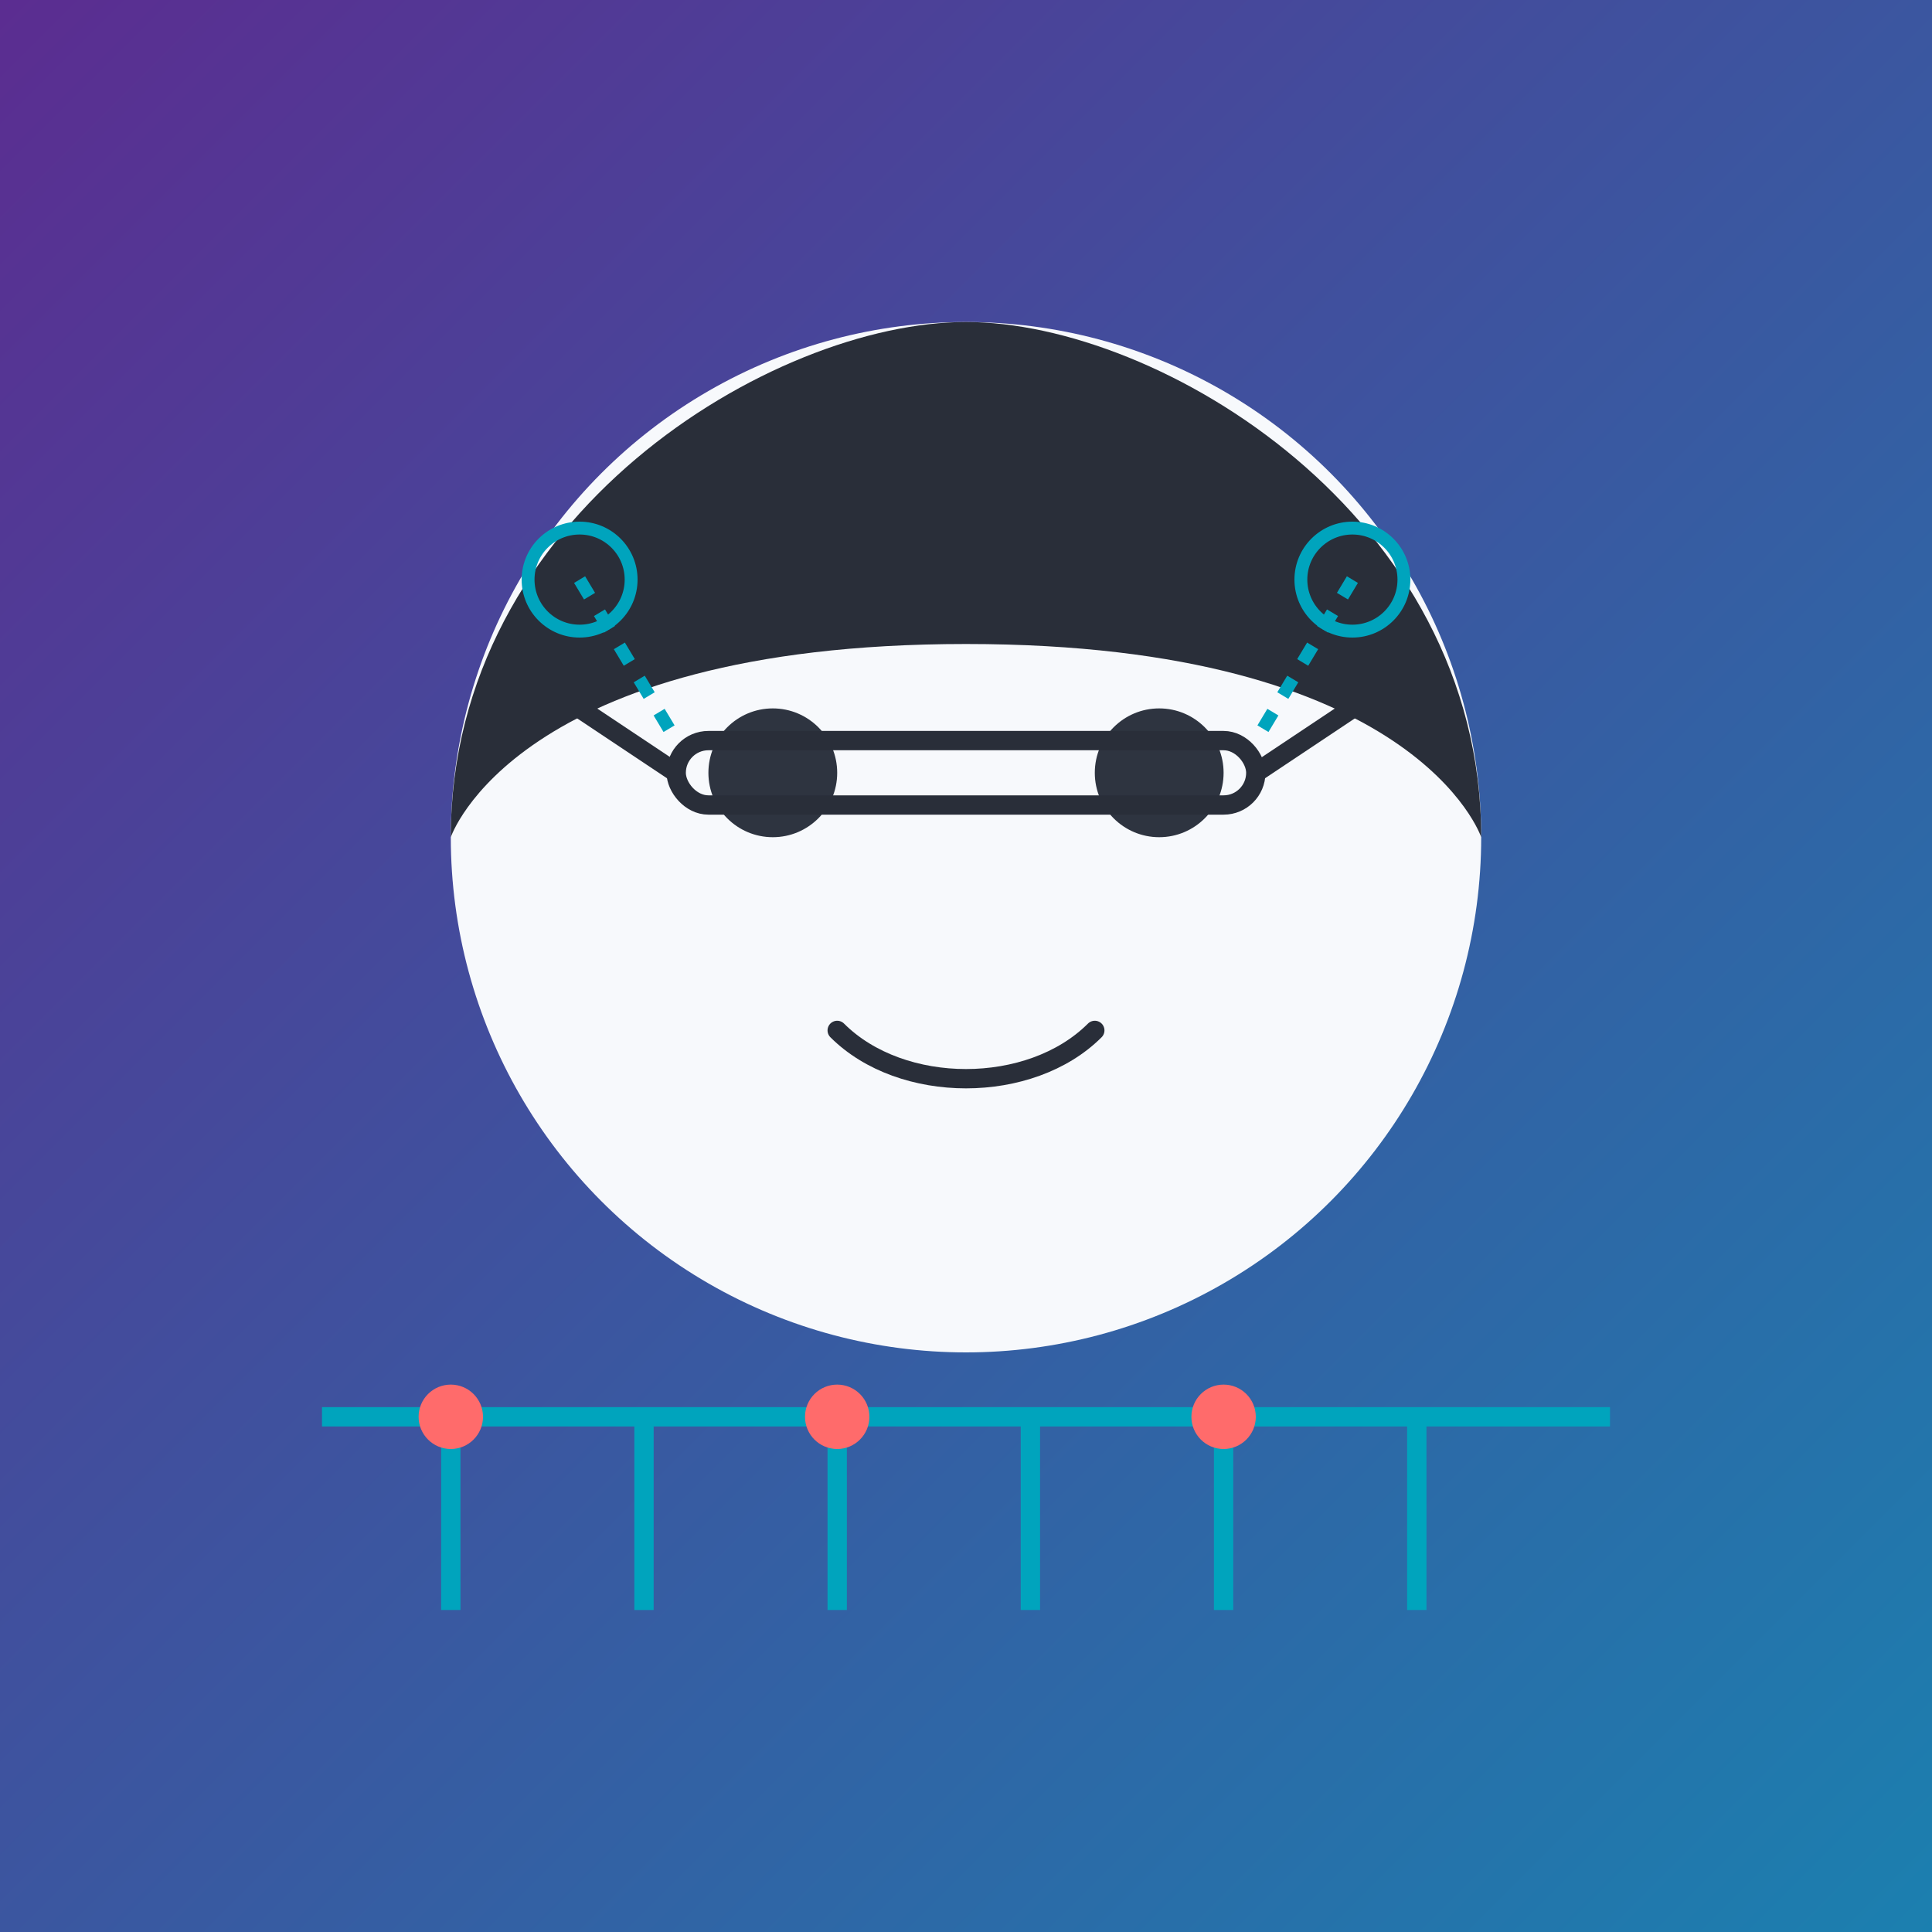 <svg xmlns="http://www.w3.org/2000/svg" viewBox="0 0 300 300" width="300" height="300">
  <!-- Background -->
  <rect width="300" height="300" fill="#5c2d91" />
  
  <!-- Gradient overlay -->
  <rect width="300" height="300" fill="url(#gradient)" />
  
  <!-- Face shape -->
  <circle cx="150" cy="130" r="80" fill="#f7f9fc" />
  
  <!-- Hair -->
  <path d="M70,130 C70,80 120,50 150,50 C180,50 230,80 230,130 C230,130 220,100 150,100 C80,100 70,130 70,130 Z" fill="#292e39" />
  
  <!-- Eyes -->
  <circle cx="120" cy="120" r="10" fill="#2e3440" />
  <circle cx="180" cy="120" r="10" fill="#2e3440" />
  
  <!-- Technical glasses -->
  <rect x="105" y="115" width="90" height="10" rx="5" fill="none" stroke="#292e39" stroke-width="3" />
  <path d="M105,120 L90,110" stroke="#292e39" stroke-width="3" />
  <path d="M195,120 L210,110" stroke="#292e39" stroke-width="3" />
  
  <!-- Mouth -->
  <path d="M130,160 C140,170 160,170 170,160" fill="none" stroke="#292e39" stroke-width="3" stroke-linecap="round" />
  
  <!-- Tech elements -->
  <circle cx="90" cy="90" r="8" fill="none" stroke="#00a4bd" stroke-width="2" />
  <circle cx="210" cy="90" r="8" fill="none" stroke="#00a4bd" stroke-width="2" />
  <path d="M90,90 L105,115" stroke="#00a4bd" stroke-width="2" stroke-dasharray="3,3" />
  <path d="M210,90 L195,115" stroke="#00a4bd" stroke-width="2" stroke-dasharray="3,3" />
  
  <!-- Circuit board patterns -->
  <path d="M50,220 L250,220" stroke="#00a4bd" stroke-width="3" />
  <path d="M70,220 L70,250" stroke="#00a4bd" stroke-width="3" />
  <path d="M100,220 L100,250" stroke="#00a4bd" stroke-width="3" />
  <path d="M130,220 L130,250" stroke="#00a4bd" stroke-width="3" />
  <path d="M160,220 L160,250" stroke="#00a4bd" stroke-width="3" />
  <path d="M190,220 L190,250" stroke="#00a4bd" stroke-width="3" />
  <path d="M220,220 L220,250" stroke="#00a4bd" stroke-width="3" />
  <circle cx="70" cy="220" r="5" fill="#ff6b6b" />
  <circle cx="130" cy="220" r="5" fill="#ff6b6b" />
  <circle cx="190" cy="220" r="5" fill="#ff6b6b" />
  
  <!-- Gradient definition -->
  <defs>
    <linearGradient id="gradient" x1="0%" y1="0%" x2="100%" y2="100%">
      <stop offset="0%" stop-color="#5c2d91" stop-opacity="0.7" />
      <stop offset="100%" stop-color="#00a4bd" stop-opacity="0.7" />
    </linearGradient>
  </defs>
</svg> 